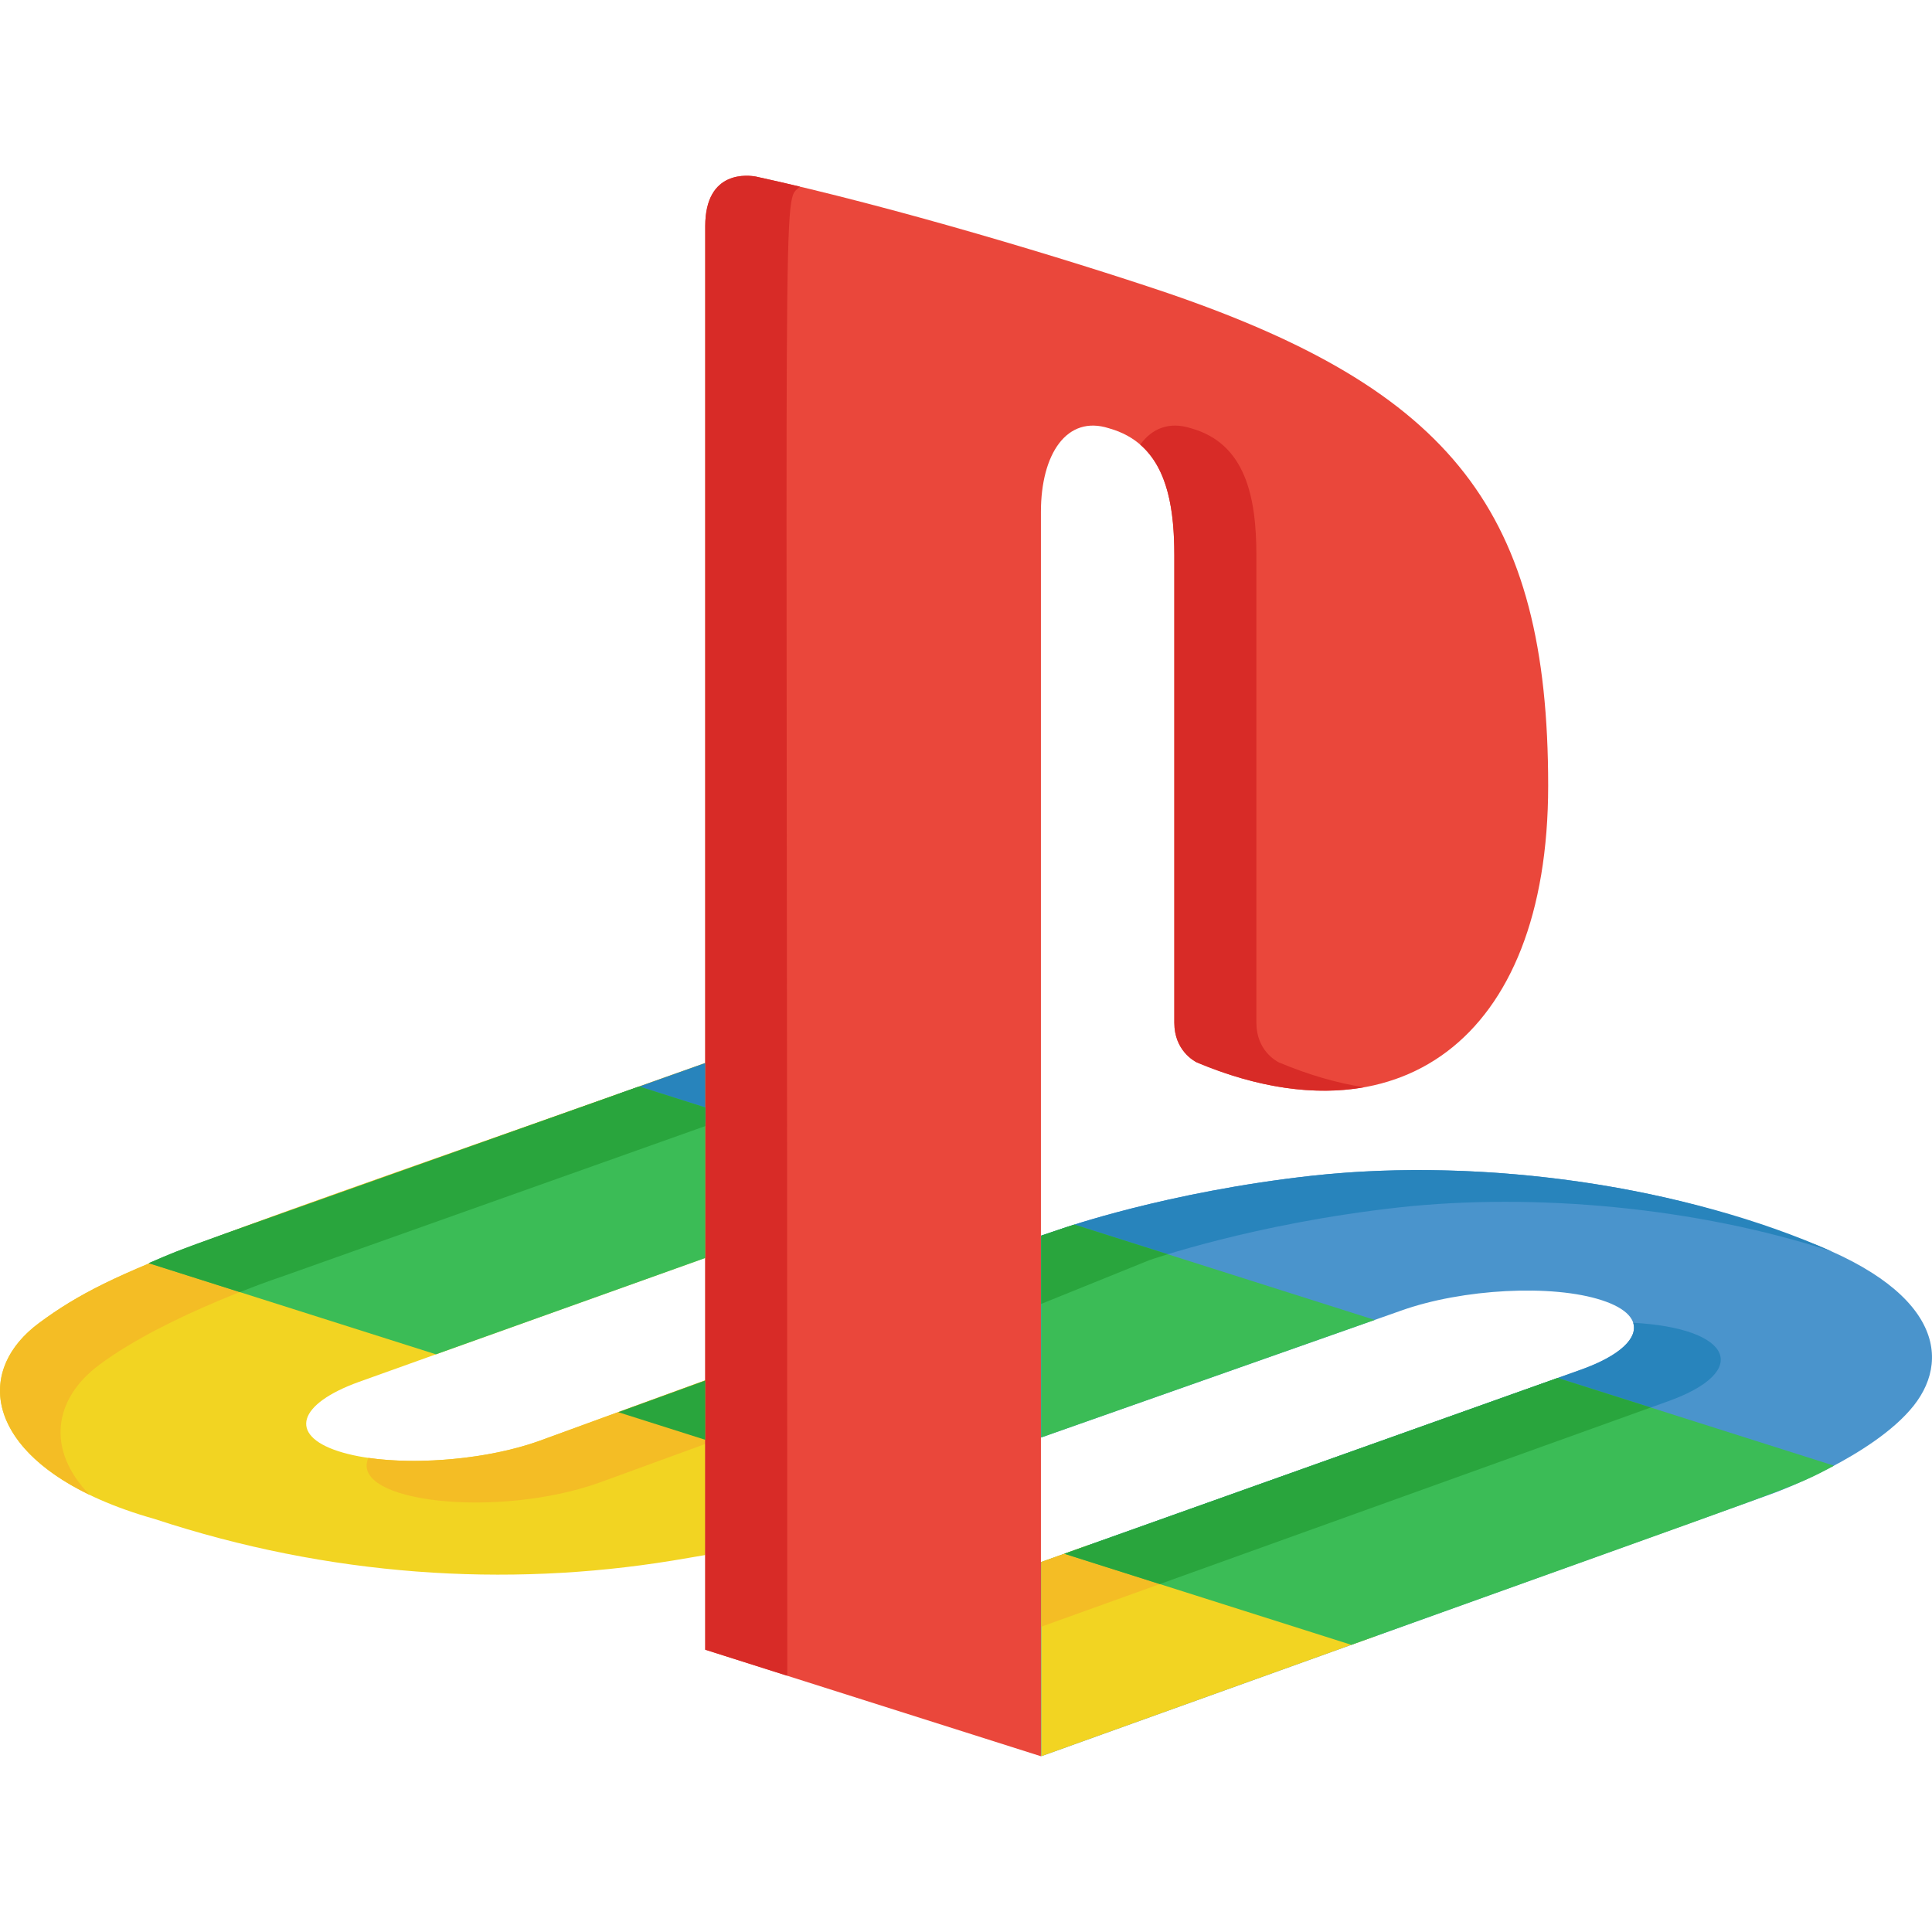 <?xml version="1.0" encoding="iso-8859-1"?>
<!-- Generator: Adobe Illustrator 19.0.0, SVG Export Plug-In . SVG Version: 6.00 Build 0)  -->
<svg version="1.1" id="Capa_1" xmlns="http://www.w3.org/2000/svg" xmlns:xlink="http://www.w3.org/1999/xlink" x="0px" y="0px"
	 viewBox="0 0 511.997 511.997" style="enable-background:new 0 0 511.997 511.997;" xml:space="preserve">
<path style="fill:#F2D422;" d="M40.983,402.547c-43.062-12.143-50.232-37.39-30.625-51.943
	c20.522-15.2,40.632-20.577,176.535-68.893l5.497,49.67l-97.232,34.818c-16.256,5.853-18.727,14.077-5.545,18.369
	c13.188,4.306,37.054,3.11,53.301-2.714l51.313-18.732l-7.334,48.975c-2.799,0.51-5.896,0.988-8.786,1.492
	C134.095,420.753,87.212,417.779,40.983,402.547"/>
<g>
	<path style="fill:#F4BD25;" d="M142.914,381.853c-13.339,4.781-31.812,6.441-45.297,4.498
		c-5.155,11.755,34.238,16.231,61.333,6.519l32.605-11.902l2.672-17.847L142.914,381.853z"/>
	<path style="fill:#F4BD25;" d="M26.393,361.621c18.179-13.464,49.052-23.571,49.052-23.571l113.227-40.254l-1.78-16.086
		C51.273,329.925,30.925,335.37,10.358,350.603c-16.616,12.333-13.991,32.343,13.401,45.552
		C12.313,384.39,13.952,370.855,26.393,361.621z"/>
</g>
<path style="fill:#4A94CC;" d="M262.563,418.736l156.453-55.774c16.257-5.816,18.716-14.074,5.542-18.368
	c-13.184-4.343-37.04-3.062-53.266,2.737L263.218,385.42l12.72-57.963l5.545-1.864c0,0,27.527-9.721,66.222-14.015
	c38.737-4.257,86.164,0.599,123.431,14.706c41.932,13.266,46.662,32.784,36.002,46.235c-10.679,13.454-36.784,23.056-36.784,23.056
	l-194.417,69.844L262.563,418.736z"/>
<g>
	<path style="fill:#2884BC;" d="M432.809,350.549c1.295,4.027-3.453,8.713-13.793,12.412l-156.453,55.774l4.46,15.564
		l174.991-62.936C464.303,363.39,459.072,351.964,432.809,350.549z"/>
	<path style="fill:#2884BC;" d="M304.484,333.994c0,0,27.527-9.721,66.222-14.015c35.76-3.931,78.906-0.075,114.647,11.636
		c-38.014-16.969-91.357-25.126-137.645-20.038c-38.696,4.293-66.222,14.015-66.222,14.015l-5.545,1.864l-4.356,19.846
		L304.484,333.994z"/>
</g>
<path style="fill:#EA473B;" d="M309.429,77.661c-26.253-8.868-72.527-22.9-109.047-30.853c-1.8-0.347-13.49-2.027-13.49,13.148
	v377.232l88.961,28.233V135.684c0-15.405,6.876-25.761,18.01-22.192c14.507,4.035,17.343,18.273,17.343,33.705v123.848
	c0,7.326,5.263,10.161,5.992,10.519c52.577,22.058,93.08-5.282,93.08-73.368C410.28,135.661,384.759,103.455,309.429,77.661z"/>
<g>
	<path style="fill:#D82B27;" d="M338.945,281.562c-0.729-0.358-5.992-3.193-5.992-10.519V147.196
		c0-15.431-2.837-29.669-17.343-33.705c-5.725-1.835-10.322,0.019-13.439,4.341c7.356,6.361,9.037,17.507,9.037,29.363v123.848
		c0,7.326,5.263,10.161,5.992,10.519c16.174,6.786,31.204,8.89,44.265,6.577C354.285,287.013,346.749,284.836,338.945,281.562z"/>
	<path style="fill:#D82B27;" d="M208.638,437.186c0-403.227-1.437-382.852,3.354-387.727c-3.95-0.94-7.834-1.83-11.609-2.652
		c-1.8-0.347-13.49-2.027-13.49,13.148v377.232l21.745,6.901V437.186z"/>
</g>
<polygon style="fill:#29A53D;" points="186.892,381.557 186.892,365.857 163.841,374.242 "/>
<polygon style="fill:#2884BC;" points="186.892,297.451 186.892,281.71 163.498,290.027 "/>
<polygon style="fill:#F2D422;" points="288.669,409.385 275.94,413.919 275.94,465.419 364.726,433.522 "/>
<polygon style="fill:#F4BD25;" points="275.94,431.093 313.971,417.414 288.733,409.405 275.94,413.967 "/>
<path style="fill:#3BBC56;" d="M284.713,324.529c-2.096,0.664-3.228,1.062-3.228,1.062l-5.545,1.864v53.477l88.371-31.142
	L284.713,324.529z"/>
<path style="fill:#29A53D;" d="M304.484,333.994c0,0,1.75-0.618,4.982-1.61l-24.753-7.856c-0.013,0.004-0.029,0.009-0.043,0.013
	c-1.285,0.407-2.205,0.713-2.715,0.887h-0.001c-0.201,0.068-0.336,0.115-0.407,0.14c-0.031,0.011-0.061,0.022-0.061,0.022
	l-5.545,1.864v18.085L304.484,333.994z"/>
<path style="fill:#3BBC56;" d="M412.794,365.177L282.03,411.75l76.086,24.147c120.34-43.232,116.173-41.222,127.906-47.479
	L412.794,365.177z"/>
<polygon style="fill:#29A53D;" points="282.098,411.771 307.366,419.79 437.455,373.003 412.797,365.178 "/>
<path style="fill:#3BBC56;" d="M169.391,287.932c-124.948,44.421-119.15,42.129-129.987,46.819l76.127,24.159l71.362-25.524v-39.899
	L169.391,287.932z"/>
<path style="fill:#29A53D;" d="M39.404,334.751l24.15,7.665c7.011-2.767,11.89-4.365,11.89-4.365l111.448-39.621v-4.944
	l-17.502-5.554C36.689,335.11,52.459,329.217,39.404,334.751z"/>
<g>
</g>
<g>
</g>
<g>
</g>
<g>
</g>
<g>
</g>
<g>
</g>
<g>
</g>
<g>
</g>
<g>
</g>
<g>
</g>
<g>
</g>
<g>
</g>
<g>
</g>
<g>
</g>
<g>
</g>
</svg>
